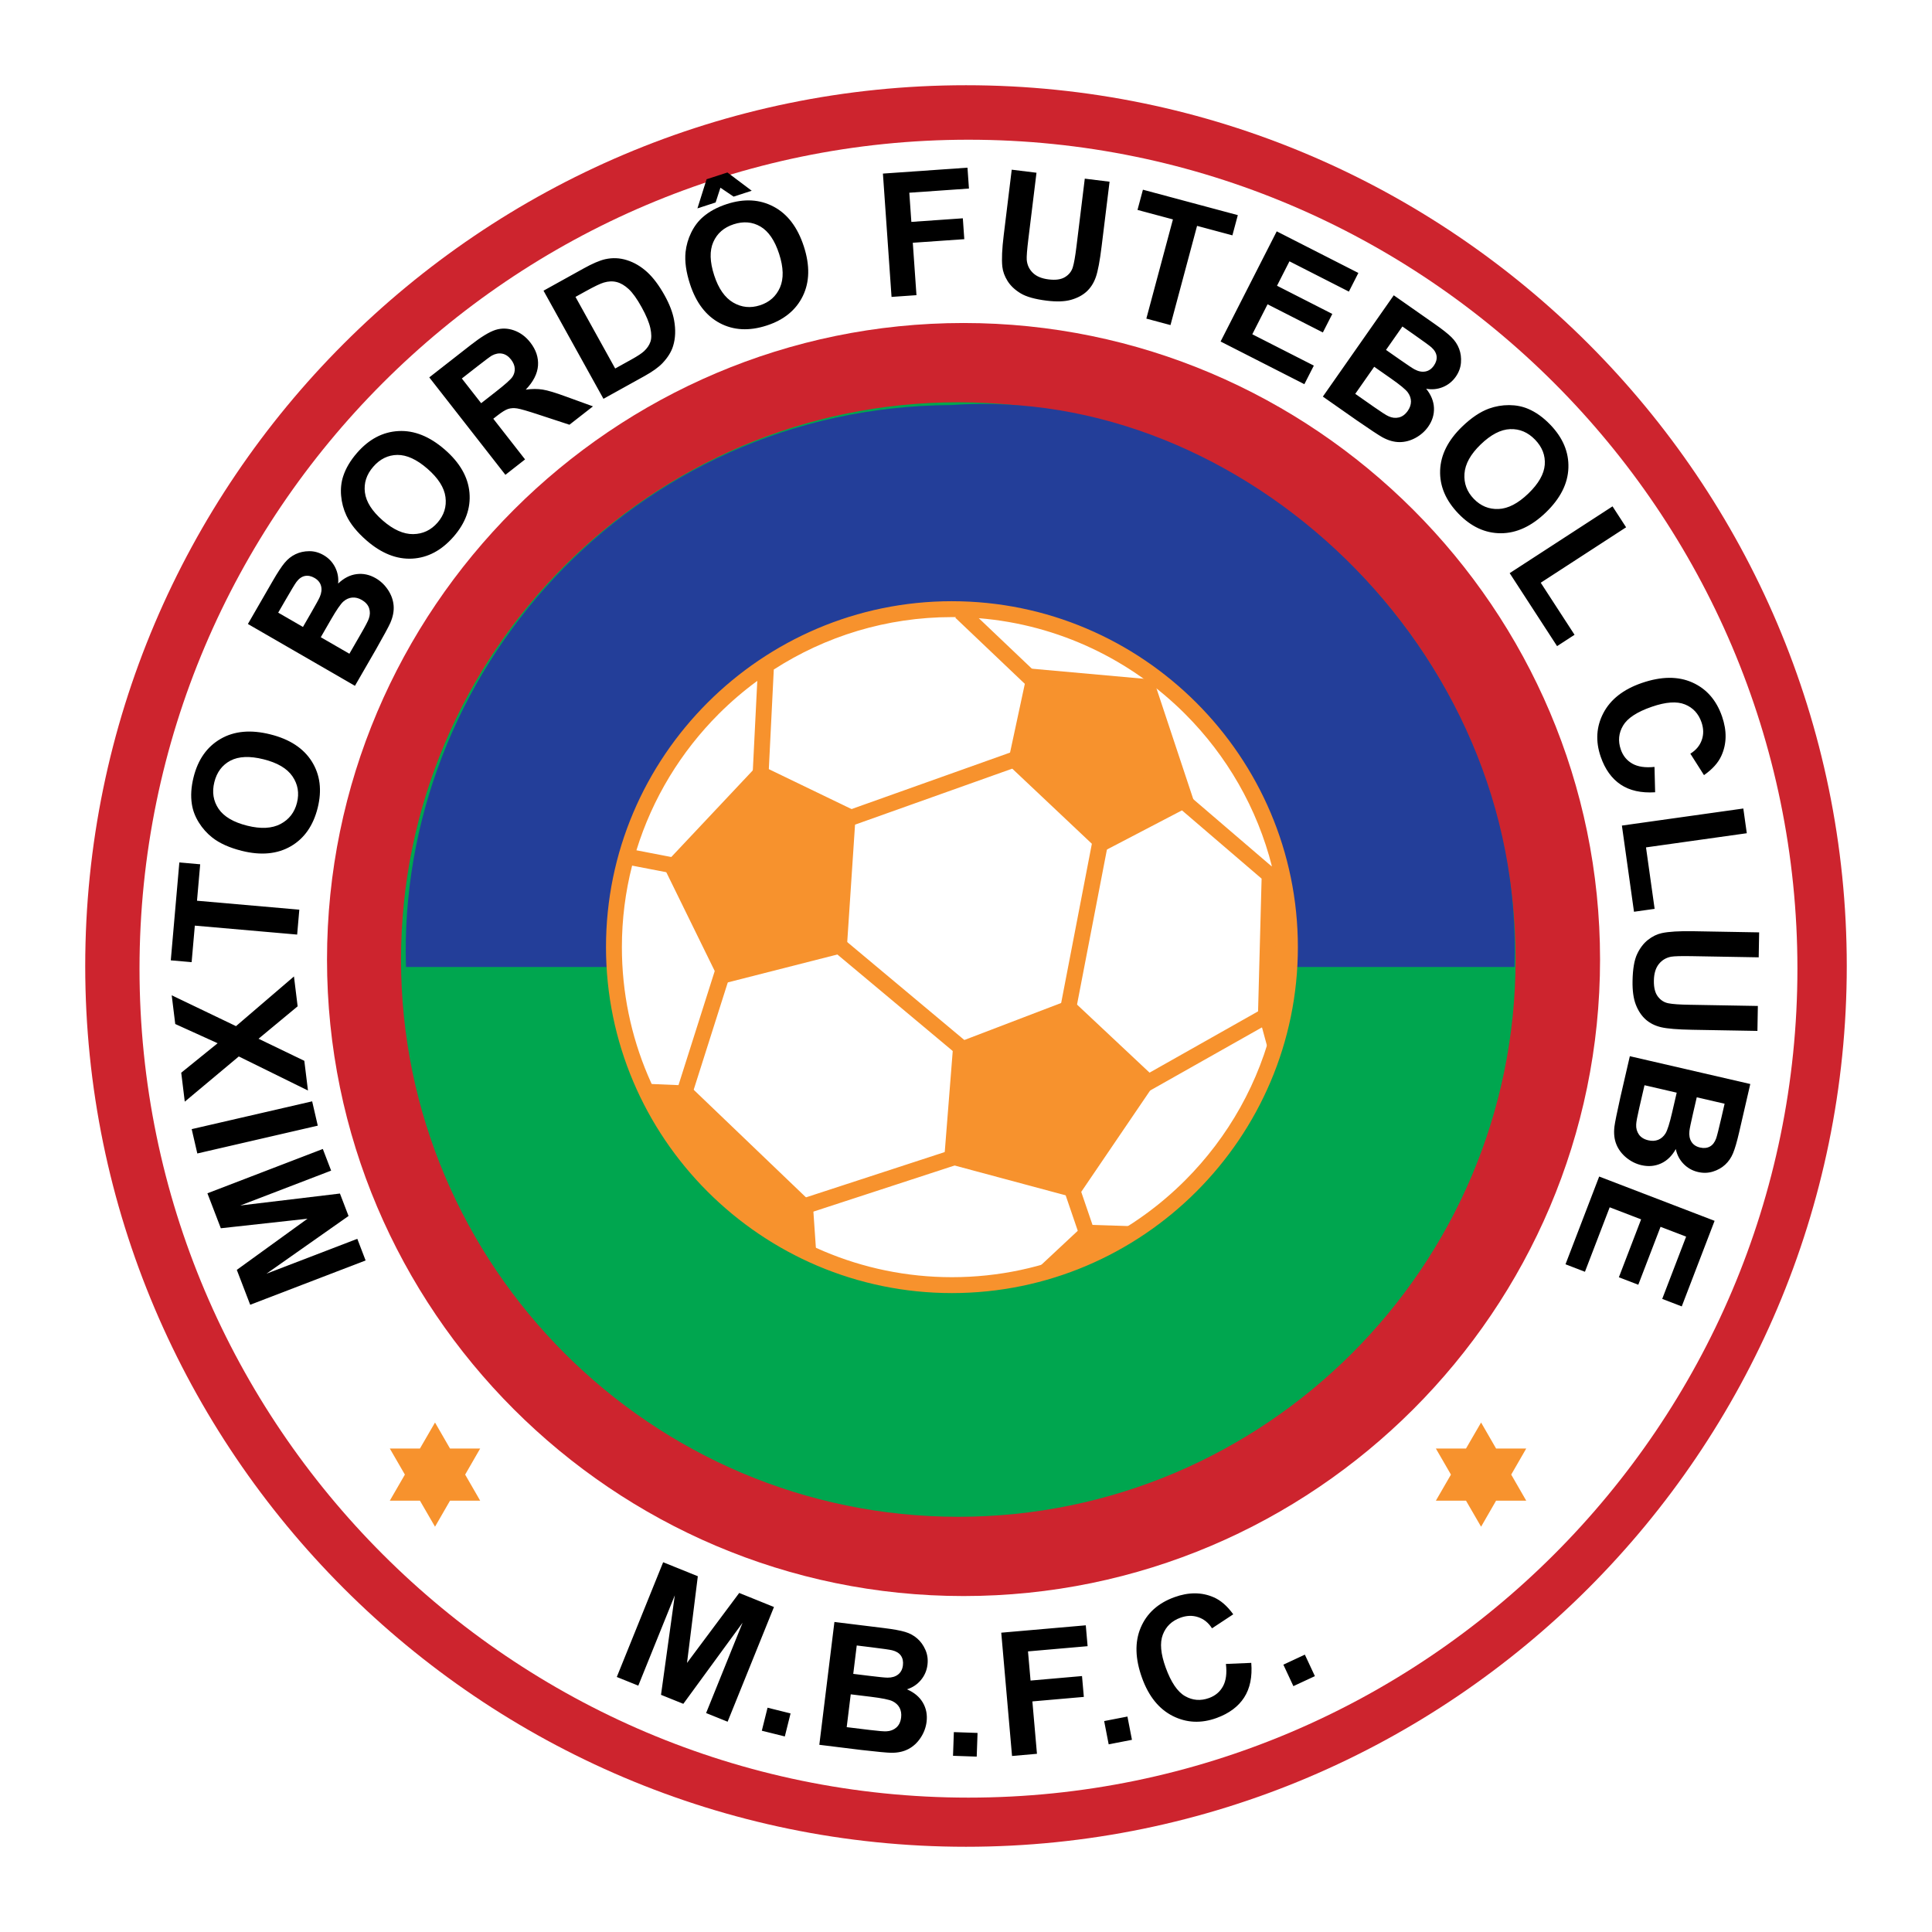 <?xml version="1.0" encoding="utf-8"?>
<!-- Generator: Adobe Illustrator 13.0.0, SVG Export Plug-In . SVG Version: 6.00 Build 14948)  -->
<!DOCTYPE svg PUBLIC "-//W3C//DTD SVG 1.0//EN" "http://www.w3.org/TR/2001/REC-SVG-20010904/DTD/svg10.dtd">
<svg version="1.0" id="Layer_1" xmlns="http://www.w3.org/2000/svg" xmlns:xlink="http://www.w3.org/1999/xlink" x="0px" y="0px"
	 width="192.756px" height="192.756px" viewBox="0 0 192.756 192.756" enable-background="new 0 0 192.756 192.756"
	 xml:space="preserve">
<g>
	<polygon fill-rule="evenodd" clip-rule="evenodd" fill="#FFFFFF" points="0,0 192.756,0 192.756,192.756 0,192.756 0,0 	"/>
	<path fill-rule="evenodd" clip-rule="evenodd" fill="#CD242E" d="M96.378,8.504c48.399,0,87.874,39.475,87.874,87.874
		c0,48.399-39.475,87.874-87.874,87.874c-48.399,0-87.875-39.475-87.875-87.874C8.504,47.979,47.979,8.504,96.378,8.504
		L96.378,8.504z"/>
	<path fill-rule="evenodd" clip-rule="evenodd" fill="#FFFFFF" d="M96.624,13.94c45.553,0,82.705,37.152,82.705,82.705
		c0,45.552-37.152,82.704-82.705,82.704c-45.552,0-82.705-37.152-82.705-82.704C13.919,51.093,51.072,13.94,96.624,13.94
		L96.624,13.94z"/>
	<path fill-rule="evenodd" clip-rule="evenodd" fill="#CD242E" d="M96.132,32.226c34.978,0,63.506,28.528,63.506,63.507
		c0,34.978-28.528,63.505-63.506,63.505s-63.506-28.527-63.506-63.505C32.626,60.754,61.154,32.226,96.132,32.226L96.132,32.226z"/>
	<path fill-rule="evenodd" clip-rule="evenodd" fill="#00A64F" d="M95.609,40.134c30.623,0,55.6,24.976,55.6,55.599
		c0,30.623-24.977,55.599-55.6,55.599c-30.623,0-55.599-24.977-55.599-55.599C40.01,65.11,64.987,40.134,95.609,40.134
		L95.609,40.134z"/>
	<path fill-rule="evenodd" clip-rule="evenodd" fill="#233E99" d="M40.507,96.474h110.592c1.054-31.666-27.187-58.124-56.19-56.062
		C62.817,40.595,39.583,67.433,40.507,96.474L40.507,96.474z"/>
	<path fill-rule="evenodd" clip-rule="evenodd" fill="#FFFFFF" d="M94.975,60.775c18.573,0,33.721,15.148,33.721,33.722
		c0,18.573-15.148,33.721-33.721,33.721c-18.574,0-33.723-15.148-33.723-33.721C61.252,75.924,76.401,60.775,94.975,60.775
		L94.975,60.775z"/>
	<polygon fill-rule="evenodd" clip-rule="evenodd" fill="#F7922D" points="66.158,86.371 75.684,76.246 85.396,80.933 
		84.462,94.996 71.948,98.184 66.158,86.371 	"/>
	<polygon fill-rule="evenodd" clip-rule="evenodd" fill="#F7922D" points="102.579,66.683 100.524,76.246 109.863,85.058 
		119.202,80.183 115.093,67.808 102.579,66.683 	"/>
	<polygon fill-rule="evenodd" clip-rule="evenodd" fill="#F7922D" points="95.108,104.184 94.174,115.996 107.436,119.559 
		115.466,107.746 106.875,99.684 95.108,104.184 	"/>
	<path fill-rule="evenodd" clip-rule="evenodd" fill="#F7922D" d="M64.291,108.121l4.482,0.188L81.1,120.121l0.374,5.438
		C74.025,121.371,67.442,116.121,64.291,108.121L64.291,108.121z"/>
	<path fill-rule="evenodd" clip-rule="evenodd" fill="#F7922D" d="M102.766,127.246l5.417-5.062l5.789,0.188
		C110.235,124.84,106.501,126.277,102.766,127.246L102.766,127.246z"/>
	<path fill-rule="evenodd" clip-rule="evenodd" fill="#F7922D" d="M127.233,85.433l-0.934,2.625l-0.748,13.125l1.121,4.125
		C128.853,98.184,129.039,91.559,127.233,85.433L127.233,85.433z"/>
	<path fill-rule="evenodd" clip-rule="evenodd" d="M36.477,125.756l-11.515,4.42l-1.336-3.48l7.054-5.104l-8.648,0.951l-1.338-3.488
		l11.515-4.422l0.829,2.16l-9.065,3.479l9.943-1.193l0.859,2.24l-8.19,5.758l9.064-3.48L36.477,125.756L36.477,125.756z
		 M31.704,112.307l-12.018,2.775l-0.561-2.428l12.019-2.773L31.704,112.307L31.704,112.307z M30.726,108.801l-6.901-3.398
		l-5.39,4.51l-0.354-2.889l3.632-2.939l-4.229-1.92l-0.352-2.865l6.414,3.078l5.783-4.957l0.366,2.98l-3.9,3.234l4.567,2.203
		L30.726,108.801L30.726,108.801z M29.647,93.243L19.438,92.35l-0.319,3.645l-2.08-0.182l0.854-9.765l2.08,0.182l-0.318,3.636
		l10.208,0.893L29.647,93.243L29.647,93.243z M24.132,84.89c-1.22-0.304-2.198-0.741-2.935-1.312
		c-0.54-0.424-0.996-0.932-1.363-1.523c-0.365-0.591-0.596-1.197-0.69-1.815c-0.132-0.826-0.074-1.723,0.169-2.698
		c0.439-1.764,1.337-3.038,2.697-3.824c1.356-0.787,3.01-0.937,4.958-0.451c1.934,0.482,3.312,1.385,4.143,2.708
		c0.828,1.322,1.023,2.863,0.586,4.619c-0.444,1.781-1.34,3.061-2.687,3.841C27.663,85.213,26.036,85.364,24.132,84.89L24.132,84.89
		z M24.672,82.381c1.354,0.338,2.461,0.279,3.316-0.17c0.855-0.453,1.402-1.16,1.643-2.124c0.24-0.961,0.091-1.839-0.451-2.631
		c-0.54-0.789-1.502-1.357-2.89-1.703c-1.371-0.342-2.469-0.296-3.295,0.134c-0.825,0.434-1.361,1.15-1.609,2.144
		c-0.249,0.998-0.106,1.886,0.424,2.667C22.34,81.475,23.292,82.037,24.672,82.381L24.672,82.381z M24.732,62.255l2.465-4.27
		c0.488-0.846,0.888-1.457,1.2-1.831c0.31-0.375,0.67-0.661,1.083-0.86c0.414-0.199,0.866-0.299,1.365-0.303
		c0.497-0.005,0.978,0.127,1.438,0.393c0.5,0.288,0.883,0.688,1.146,1.198c0.261,0.512,0.363,1.059,0.307,1.64
		c0.564-0.54,1.177-0.856,1.833-0.941c0.66-0.086,1.298,0.05,1.915,0.406c0.485,0.28,0.893,0.665,1.222,1.157
		c0.327,0.491,0.517,1.012,0.565,1.56c0.048,0.548-0.062,1.128-0.329,1.741c-0.169,0.379-0.646,1.262-1.43,2.643l-2.099,3.636
		L24.732,62.255L24.732,62.255z M27.756,61.124l2.47,1.426l0.815-1.413c0.486-0.841,0.774-1.37,0.867-1.588
		c0.17-0.393,0.211-0.756,0.123-1.09c-0.089-0.333-0.308-0.599-0.653-0.799c-0.331-0.191-0.651-0.256-0.962-0.194
		c-0.312,0.065-0.594,0.264-0.843,0.598c-0.148,0.2-0.515,0.807-1.101,1.822L27.756,61.124L27.756,61.124z M32.004,63.576
		l2.855,1.648l1.151-1.995c0.45-0.778,0.714-1.282,0.79-1.517c0.128-0.354,0.135-0.698,0.027-1.029
		c-0.11-0.332-0.355-0.609-0.733-0.827c-0.32-0.186-0.638-0.262-0.951-0.237c-0.314,0.028-0.608,0.156-0.879,0.391
		c-0.271,0.235-0.69,0.845-1.256,1.825L32.004,63.576L32.004,63.576z M36.574,53.925c-0.949-0.825-1.623-1.658-2.019-2.501
		c-0.288-0.623-0.464-1.282-0.523-1.977c-0.057-0.692,0.012-1.336,0.208-1.93c0.258-0.795,0.717-1.569,1.376-2.328
		c1.193-1.372,2.571-2.099,4.139-2.182c1.565-0.085,3.107,0.532,4.622,1.849c1.504,1.308,2.323,2.738,2.462,4.294
		c0.137,1.554-0.388,3.016-1.574,4.381c-1.205,1.385-2.584,2.118-4.137,2.203C39.573,55.816,38.054,55.212,36.574,53.925
		L36.574,53.925z M38.193,51.935c1.054,0.916,2.066,1.366,3.032,1.354c0.968-0.015,1.776-0.397,2.428-1.147
		c0.65-0.748,0.916-1.597,0.792-2.549c-0.123-0.948-0.723-1.892-1.802-2.83c-1.066-0.927-2.065-1.384-2.997-1.376
		c-0.932,0.012-1.735,0.406-2.407,1.18c-0.675,0.776-0.951,1.632-0.832,2.568C36.528,50.068,37.121,51.002,38.193,51.935
		L38.193,51.935z M50.424,47.372l-7.595-9.72l4.132-3.229c1.039-0.812,1.861-1.312,2.468-1.506c0.607-0.193,1.227-0.178,1.858,0.046
		c0.633,0.227,1.171,0.626,1.62,1.202c0.569,0.729,0.827,1.5,0.77,2.31c-0.058,0.807-0.466,1.61-1.223,2.399
		c0.62-0.083,1.183-0.086,1.69-0.005c0.508,0.081,1.289,0.315,2.348,0.706l2.669,0.968l-2.347,1.833l-3.072-1.008
		c-1.095-0.361-1.81-0.568-2.149-0.62s-0.641-0.032-0.908,0.056c-0.264,0.09-0.621,0.311-1.073,0.664l-0.396,0.31l3.17,4.058
		L50.424,47.372L50.424,47.372z M48.005,40.227l1.45-1.133c0.941-0.735,1.5-1.233,1.673-1.497c0.171-0.262,0.247-0.543,0.228-0.842
		c-0.021-0.297-0.142-0.592-0.37-0.884c-0.256-0.328-0.55-0.521-0.881-0.587c-0.332-0.065-0.678,0.001-1.039,0.196
		c-0.174,0.103-0.661,0.465-1.458,1.087l-1.53,1.195L48.005,40.227L48.005,40.227z M54.227,29.002l3.981-2.207
		c0.896-0.498,1.618-0.808,2.167-0.932c0.736-0.165,1.462-0.135,2.176,0.094c0.715,0.224,1.382,0.616,2,1.173
		c0.617,0.562,1.205,1.345,1.767,2.357c0.491,0.887,0.805,1.714,0.94,2.479c0.166,0.933,0.134,1.781-0.1,2.545
		c-0.172,0.578-0.523,1.146-1.052,1.709c-0.395,0.419-0.996,0.851-1.802,1.298l-4.097,2.271L54.227,29.002L54.227,29.002z
		 M57.417,29.621l3.96,7.144l1.625-0.9c0.607-0.337,1.029-0.614,1.261-0.834c0.303-0.283,0.515-0.594,0.631-0.934
		c0.117-0.341,0.112-0.794-0.008-1.358c-0.122-0.563-0.413-1.266-0.875-2.099c-0.462-0.834-0.891-1.431-1.285-1.797
		c-0.396-0.365-0.795-0.6-1.197-0.702c-0.405-0.104-0.835-0.085-1.291,0.052c-0.343,0.098-0.957,0.395-1.846,0.888L57.417,29.621
		L57.417,29.621z M68.84,28.339c-0.389-1.197-0.537-2.257-0.443-3.184c0.074-0.683,0.263-1.338,0.57-1.963
		c0.308-0.623,0.698-1.139,1.173-1.547c0.631-0.549,1.422-0.975,2.378-1.286c1.729-0.562,3.285-0.475,4.671,0.261
		c1.386,0.734,2.389,2.057,3.01,3.965c0.616,1.896,0.581,3.544-0.101,4.949c-0.683,1.403-1.885,2.385-3.606,2.944
		c-1.746,0.567-3.306,0.485-4.681-0.242C70.437,31.504,69.446,30.204,68.84,28.339L68.84,28.339z M71.254,27.467
		c0.431,1.328,1.067,2.235,1.902,2.722c0.837,0.486,1.726,0.575,2.672,0.268c0.942-0.306,1.607-0.897,1.992-1.777
		c0.382-0.876,0.354-1.994-0.087-3.354c-0.437-1.344-1.057-2.25-1.86-2.723c-0.805-0.469-1.696-0.545-2.671-0.229
		c-0.978,0.318-1.655,0.909-2.036,1.773C70.787,25.009,70.814,26.115,71.254,27.467L71.254,27.467z M69.583,20.79l0.913-2.906
		l2.081-0.676l2.422,1.822l-1.808,0.587l-1.315-0.889L71.398,20.2L69.583,20.79L69.583,20.79z M88.949,29.623l-0.86-12.304
		l8.437-0.59l0.146,2.083l-5.95,0.416l0.204,2.911l5.136-0.359l0.146,2.083L91.07,24.22l0.366,5.229L88.949,29.623L88.949,29.623z
		 M100.94,16.93l2.471,0.304l-0.813,6.63c-0.129,1.052-0.182,1.74-0.16,2.058c0.044,0.515,0.248,0.948,0.607,1.298
		c0.361,0.354,0.887,0.572,1.577,0.657c0.701,0.086,1.249,0.009,1.641-0.236c0.392-0.241,0.648-0.568,0.771-0.976
		c0.126-0.41,0.245-1.098,0.364-2.067l0.831-6.773l2.472,0.304l-0.79,6.431c-0.18,1.471-0.373,2.5-0.582,3.091
		c-0.208,0.591-0.516,1.071-0.927,1.446c-0.41,0.372-0.933,0.646-1.562,0.821c-0.631,0.174-1.433,0.2-2.402,0.081
		c-1.169-0.144-2.038-0.386-2.609-0.731c-0.571-0.345-1.004-0.754-1.302-1.228c-0.298-0.473-0.473-0.955-0.526-1.441
		c-0.076-0.722-0.029-1.766,0.14-3.137L100.94,16.93L100.94,16.93z M114.371,31.788l2.652-9.897l-3.534-0.947l0.541-2.017
		l9.468,2.537l-0.541,2.017l-3.525-0.945l-2.652,9.897L114.371,31.788L114.371,31.788z M121.779,34.072l5.6-10.99l8.146,4.151
		l-0.947,1.86l-5.929-3.021l-1.241,2.437l5.517,2.811l-0.942,1.85l-5.518-2.811l-1.523,2.992l6.139,3.127l-0.944,1.853
		L121.779,34.072L121.779,34.072z M139.055,29.462l4.039,2.829c0.801,0.56,1.375,1.011,1.72,1.354
		c0.347,0.341,0.601,0.726,0.763,1.155c0.162,0.429,0.223,0.889,0.183,1.386c-0.039,0.496-0.212,0.963-0.517,1.398
		c-0.331,0.473-0.763,0.819-1.294,1.037c-0.532,0.215-1.086,0.27-1.66,0.163c0.489,0.608,0.75,1.248,0.778,1.909
		c0.028,0.665-0.163,1.288-0.571,1.872c-0.321,0.459-0.74,0.832-1.259,1.117c-0.518,0.283-1.053,0.427-1.604,0.427
		c-0.551,0-1.119-0.16-1.705-0.479c-0.363-0.202-1.201-0.753-2.508-1.654l-3.439-2.408L139.055,29.462L139.055,29.462z
		 M139.919,32.575l-1.636,2.336l1.337,0.936c0.795,0.557,1.297,0.891,1.506,1.002c0.376,0.204,0.735,0.277,1.076,0.216
		c0.34-0.06,0.623-0.254,0.852-0.581c0.22-0.313,0.312-0.626,0.277-0.941c-0.037-0.317-0.211-0.614-0.521-0.892
		c-0.187-0.165-0.759-0.583-1.719-1.256L139.919,32.575L139.919,32.575z M137.105,36.593l-1.891,2.701l1.887,1.321
		c0.736,0.516,1.215,0.823,1.442,0.919c0.341,0.158,0.684,0.194,1.022,0.116c0.341-0.081,0.638-0.3,0.889-0.658
		c0.212-0.303,0.316-0.612,0.319-0.927c0-0.315-0.104-0.619-0.313-0.91s-0.781-0.761-1.708-1.41L137.105,36.593L137.105,36.593z
		 M145.881,42.561c0.905-0.874,1.793-1.472,2.668-1.794c0.646-0.232,1.318-0.351,2.015-0.349c0.694,0.004,1.33,0.129,1.904,0.376
		c0.771,0.326,1.501,0.851,2.199,1.574c1.263,1.308,1.867,2.744,1.812,4.313c-0.051,1.566-0.8,3.048-2.244,4.443
		c-1.434,1.384-2.93,2.075-4.492,2.079c-1.56,0.001-2.971-0.649-4.227-1.95c-1.275-1.32-1.886-2.759-1.834-4.314
		C143.736,45.383,144.47,43.923,145.881,42.561L145.881,42.561z M147.723,44.348c-1.004,0.969-1.541,1.939-1.612,2.903
		c-0.07,0.965,0.24,1.804,0.931,2.519c0.688,0.712,1.511,1.052,2.47,1.012c0.956-0.04,1.948-0.555,2.977-1.549
		c1.017-0.981,1.559-1.937,1.632-2.865c0.069-0.929-0.253-1.764-0.966-2.501c-0.714-0.74-1.542-1.089-2.485-1.053
		C149.727,42.851,148.745,43.36,147.723,44.348L147.723,44.348z M150.621,57.183l10.261-6.663l1.355,2.088l-8.517,5.531l3.373,5.193
		l-1.744,1.132L150.621,57.183L150.621,57.183z M165.07,76.515l0.063,2.53c-1.395,0.088-2.54-0.167-3.439-0.769
		c-0.896-0.6-1.562-1.528-1.992-2.779c-0.533-1.548-0.442-3.004,0.271-4.364c0.717-1.361,1.991-2.359,3.824-2.99
		c1.941-0.669,3.622-0.686,5.042-0.054c1.418,0.633,2.409,1.765,2.972,3.399c0.491,1.426,0.469,2.73-0.068,3.912
		c-0.314,0.703-0.895,1.347-1.736,1.935l-1.36-2.141c0.559-0.344,0.938-0.796,1.137-1.357c0.199-0.558,0.19-1.15-0.024-1.774
		c-0.298-0.864-0.85-1.46-1.656-1.784c-0.805-0.325-1.901-0.248-3.292,0.231c-1.475,0.507-2.435,1.133-2.876,1.88
		c-0.445,0.746-0.52,1.543-0.228,2.39c0.216,0.627,0.599,1.096,1.153,1.41C163.411,76.503,164.149,76.61,165.07,76.515
		L165.07,76.515z M161.817,82.368l12.114-1.703l0.347,2.466l-10.056,1.413l0.861,6.132l-2.059,0.29L161.817,82.368L161.817,82.368z
		 M175.51,93.023l-0.044,2.49l-6.679-0.117c-1.06-0.018-1.749,0.001-2.063,0.056c-0.507,0.098-0.916,0.346-1.228,0.74
		c-0.314,0.397-0.477,0.943-0.488,1.638c-0.013,0.705,0.122,1.242,0.405,1.605c0.281,0.365,0.634,0.586,1.052,0.664
		c0.421,0.084,1.118,0.131,2.094,0.146l6.822,0.119l-0.043,2.49l-6.478-0.113c-1.482-0.025-2.526-0.111-3.136-0.256
		c-0.609-0.146-1.119-0.402-1.534-0.771c-0.413-0.369-0.741-0.859-0.979-1.467c-0.239-0.611-0.35-1.404-0.332-2.381
		c0.021-1.178,0.171-2.068,0.454-2.672s0.646-1.077,1.085-1.423c0.439-0.345,0.9-0.57,1.379-0.674
		c0.709-0.151,1.753-0.213,3.134-0.189L175.51,93.023L175.51,93.023z M174.626,108.152l-1.109,4.805
		c-0.22,0.951-0.423,1.652-0.612,2.102c-0.186,0.449-0.447,0.828-0.784,1.139c-0.337,0.312-0.741,0.541-1.218,0.689
		c-0.474,0.15-0.972,0.164-1.489,0.045c-0.562-0.129-1.045-0.4-1.446-0.811c-0.399-0.414-0.657-0.906-0.772-1.479
		c-0.381,0.682-0.875,1.162-1.478,1.436c-0.606,0.275-1.256,0.332-1.95,0.172c-0.545-0.125-1.048-0.375-1.507-0.748
		c-0.456-0.375-0.79-0.816-0.996-1.326c-0.207-0.512-0.271-1.098-0.195-1.762c0.051-0.412,0.249-1.395,0.595-2.945l0.944-4.092
		L174.626,108.152L174.626,108.152z M172.064,110.119l-2.778-0.641l-0.367,1.588c-0.219,0.947-0.34,1.537-0.365,1.773
		c-0.048,0.426,0.019,0.785,0.202,1.078c0.183,0.293,0.469,0.482,0.858,0.572c0.372,0.086,0.697,0.055,0.977-0.096
		c0.28-0.152,0.49-0.426,0.631-0.818c0.084-0.234,0.257-0.922,0.521-2.062L172.064,110.119L172.064,110.119z M167.285,109.016
		l-3.213-0.742l-0.518,2.244c-0.202,0.877-0.308,1.436-0.312,1.684c-0.02,0.375,0.075,0.707,0.274,0.992
		c0.202,0.283,0.518,0.479,0.942,0.576c0.361,0.084,0.688,0.064,0.979-0.051c0.293-0.119,0.536-0.328,0.727-0.631
		c0.191-0.305,0.413-1.01,0.668-2.113L167.285,109.016L167.285,109.016z M159.55,117.383l11.515,4.42l-3.276,8.537l-1.949-0.748
		l2.385-6.213l-2.553-0.979l-2.219,5.779l-1.938-0.744l2.219-5.779l-3.135-1.203l-2.469,6.432l-1.94-0.746L159.55,117.383
		L159.55,117.383z"/>
	<path fill-rule="evenodd" clip-rule="evenodd" d="M61.538,167.312l4.625-11.447l3.459,1.396l-1.078,8.648l5.208-6.98l3.467,1.402
		l-4.625,11.445l-2.146-0.865l3.641-9.012l-5.914,8.092l-2.226-0.898l1.375-9.926l-3.641,9.01L61.538,167.312L61.538,167.312z
		 M76.007,172.674l0.572-2.297l2.295,0.572l-0.572,2.297L76.007,172.674L76.007,172.674z M83.25,161.824l4.898,0.602
		c0.97,0.119,1.69,0.248,2.156,0.391c0.467,0.137,0.872,0.359,1.216,0.662c0.345,0.303,0.615,0.68,0.813,1.139
		c0.199,0.455,0.266,0.951,0.201,1.479c-0.07,0.574-0.289,1.082-0.657,1.523c-0.37,0.441-0.833,0.75-1.391,0.924
		c0.718,0.309,1.249,0.75,1.584,1.322c0.338,0.574,0.462,1.215,0.375,1.922c-0.069,0.557-0.263,1.084-0.588,1.578
		c-0.324,0.494-0.729,0.873-1.216,1.131c-0.486,0.26-1.063,0.385-1.732,0.379c-0.416-0.008-1.415-0.102-2.994-0.283l-4.171-0.514
		L83.25,161.824L83.25,161.824z M85.477,164.17l-0.348,2.832l1.62,0.199c0.964,0.119,1.565,0.178,1.803,0.178
		c0.428,0.004,0.78-0.102,1.052-0.314c0.273-0.213,0.432-0.518,0.48-0.914c0.047-0.379-0.019-0.699-0.198-0.963
		c-0.182-0.262-0.476-0.443-0.88-0.541c-0.242-0.059-0.945-0.16-2.108-0.303L85.477,164.17L85.477,164.17z M84.878,169.043
		l-0.402,3.275l2.288,0.279c0.893,0.109,1.46,0.156,1.707,0.135c0.376-0.021,0.696-0.148,0.958-0.377
		c0.263-0.23,0.423-0.564,0.476-0.998c0.045-0.369-0.008-0.691-0.153-0.971c-0.148-0.277-0.382-0.498-0.704-0.656
		s-1.048-0.305-2.172-0.443L84.878,169.043L84.878,169.043z M95.083,175.176l0.083-2.363l2.364,0.082l-0.083,2.363L95.083,175.176
		L95.083,175.176z M100.971,175.195l-1.076-12.301l8.434-0.736l0.182,2.082l-5.947,0.52l0.255,2.91l5.134-0.449l0.182,2.08
		l-5.134,0.449l0.457,5.227L100.971,175.195L100.971,175.195z M110.613,174.033l-0.451-2.322l2.322-0.451l0.451,2.322
		L110.613,174.033L110.613,174.033z M122.309,166.012l2.53-0.107c0.112,1.393-0.123,2.543-0.71,3.455
		c-0.584,0.906-1.501,1.59-2.746,2.043c-1.54,0.561-2.998,0.494-4.372-0.195c-1.375-0.693-2.396-1.951-3.06-3.775
		c-0.703-1.932-0.749-3.611-0.142-5.045c0.608-1.43,1.724-2.441,3.35-3.033c1.419-0.516,2.724-0.516,3.916,0
		c0.709,0.303,1.363,0.871,1.966,1.705l-2.119,1.398c-0.354-0.555-0.813-0.926-1.377-1.113c-0.562-0.191-1.154-0.172-1.775,0.055
		c-0.859,0.312-1.446,0.875-1.756,1.689c-0.311,0.811-0.215,1.906,0.288,3.289c0.534,1.467,1.177,2.418,1.933,2.846
		c0.753,0.432,1.553,0.492,2.396,0.186c0.624-0.227,1.087-0.617,1.391-1.178C122.325,167.672,122.42,166.932,122.309,166.012
		L122.309,166.012z M129.041,168.227l-0.999-2.143l2.144-1l1.001,2.145L129.041,168.227L129.041,168.227z"/>
	<polygon fill-rule="evenodd" clip-rule="evenodd" fill="#F7922D" points="143.258,144.521 146.263,144.521 147.768,141.924 
		149.265,144.521 152.271,144.521 150.774,147.121 152.271,149.721 149.265,149.721 147.768,152.32 146.263,149.721 
		143.258,149.721 144.761,147.121 143.258,144.521 	"/>
	<polygon fill-rule="evenodd" clip-rule="evenodd" fill="#F7922D" points="38.892,144.521 41.897,144.521 43.402,141.924 
		44.899,144.521 47.906,144.521 46.409,147.121 47.906,149.721 44.899,149.721 43.402,152.32 41.897,149.721 38.892,149.721 
		40.395,147.121 38.892,144.521 	"/>
	<path fill="#F7922D" d="M94.975,59.983L94.975,59.983c9.505,0,18.134,3.876,24.386,10.128s10.128,14.88,10.128,24.385v0.001v0
		c0,9.506-3.876,18.135-10.128,24.387c-6.252,6.25-14.881,10.127-24.385,10.127h-0.001h-0.001c-9.505,0-18.134-3.877-24.386-10.129
		c-6.251-6.252-10.127-14.879-10.128-24.384v-0.001v-0.001c0-9.505,3.876-18.134,10.128-24.386
		c6.252-6.252,14.88-10.128,24.385-10.128H94.975L94.975,59.983z M67.13,87.147l-4.064-0.784c-0.666,2.603-1.02,5.328-1.02,8.133
		v0.001v0.001c0,9.068,3.698,17.298,9.663,23.265c5.966,5.965,14.198,9.662,23.266,9.662h0.001h0.001
		c4.686,0,9.148-0.988,13.19-2.766l-1.902-5.568l-10.941-2.836l-15.285,4.992l-0.453,0.148l-0.343-0.334l-11.58-11.25l-0.352-0.342
		l0.147-0.463l4.109-12.938l0.137-0.433l0.445-0.1L82.981,93.1l0.382-0.086l0.298,0.25l13.079,10.941l9.063-3.775l3.199-16.593
		l-7.733-7.247l-16.919,6.027l-0.325,0.116l-0.303-0.16l-8.218-4.312l-0.452-0.237l0.025-0.503l0.478-9.59
		c-1.366,1.001-2.651,2.105-3.847,3.3c-3.755,3.755-6.611,8.409-8.212,13.603l3.931,0.759L67.13,87.147L67.13,87.147z
		 M94.976,61.568L94.976,61.568h-0.002c-6.538,0-12.641,1.923-17.773,5.231l-0.513,10.294l7.462,3.916l17.045-6.072l0.451-0.161
		L102,75.107l8.405,7.875l0.317,0.298l-0.082,0.426l-3.362,17.438l-0.081,0.418l-0.393,0.164l-9.899,4.125l-0.443,0.184
		l-0.369-0.307l-13.148-11L72.94,96.979l-3.825,12.042L80,119.596l15.05-4.914l0.217-0.072l0.226,0.059l11.58,3l0.413,0.107
		l0.138,0.404l1.982,5.805c3.209-1.602,6.122-3.709,8.634-6.221c4.306-4.307,7.43-9.793,8.835-15.922l-0.389,0.219l-11.954,6.75
		l-0.773-1.379l11.56-6.529l0.352-13.241l-8.657-7.423l-0.001,0.001l-14.755-11.812l-0.05-0.047l-7.097-6.75l0.058-0.06
		C95.237,61.569,95.106,61.568,94.976,61.568L94.976,61.568z M127.08,101.818c0.538-2.355,0.824-4.806,0.824-7.32v0v-0.001
		c0-1.911-0.165-3.784-0.48-5.607l-0.332,12.5L127.08,101.818L127.08,101.818z M126.911,86.471
		c-1.476-5.854-4.525-11.094-8.671-15.239c-5.372-5.373-12.583-8.905-20.586-9.555l5.798,5.515l14.751,11.81l0.019,0.019
		L126.911,86.471L126.911,86.471z"/>
</g>
</svg>
